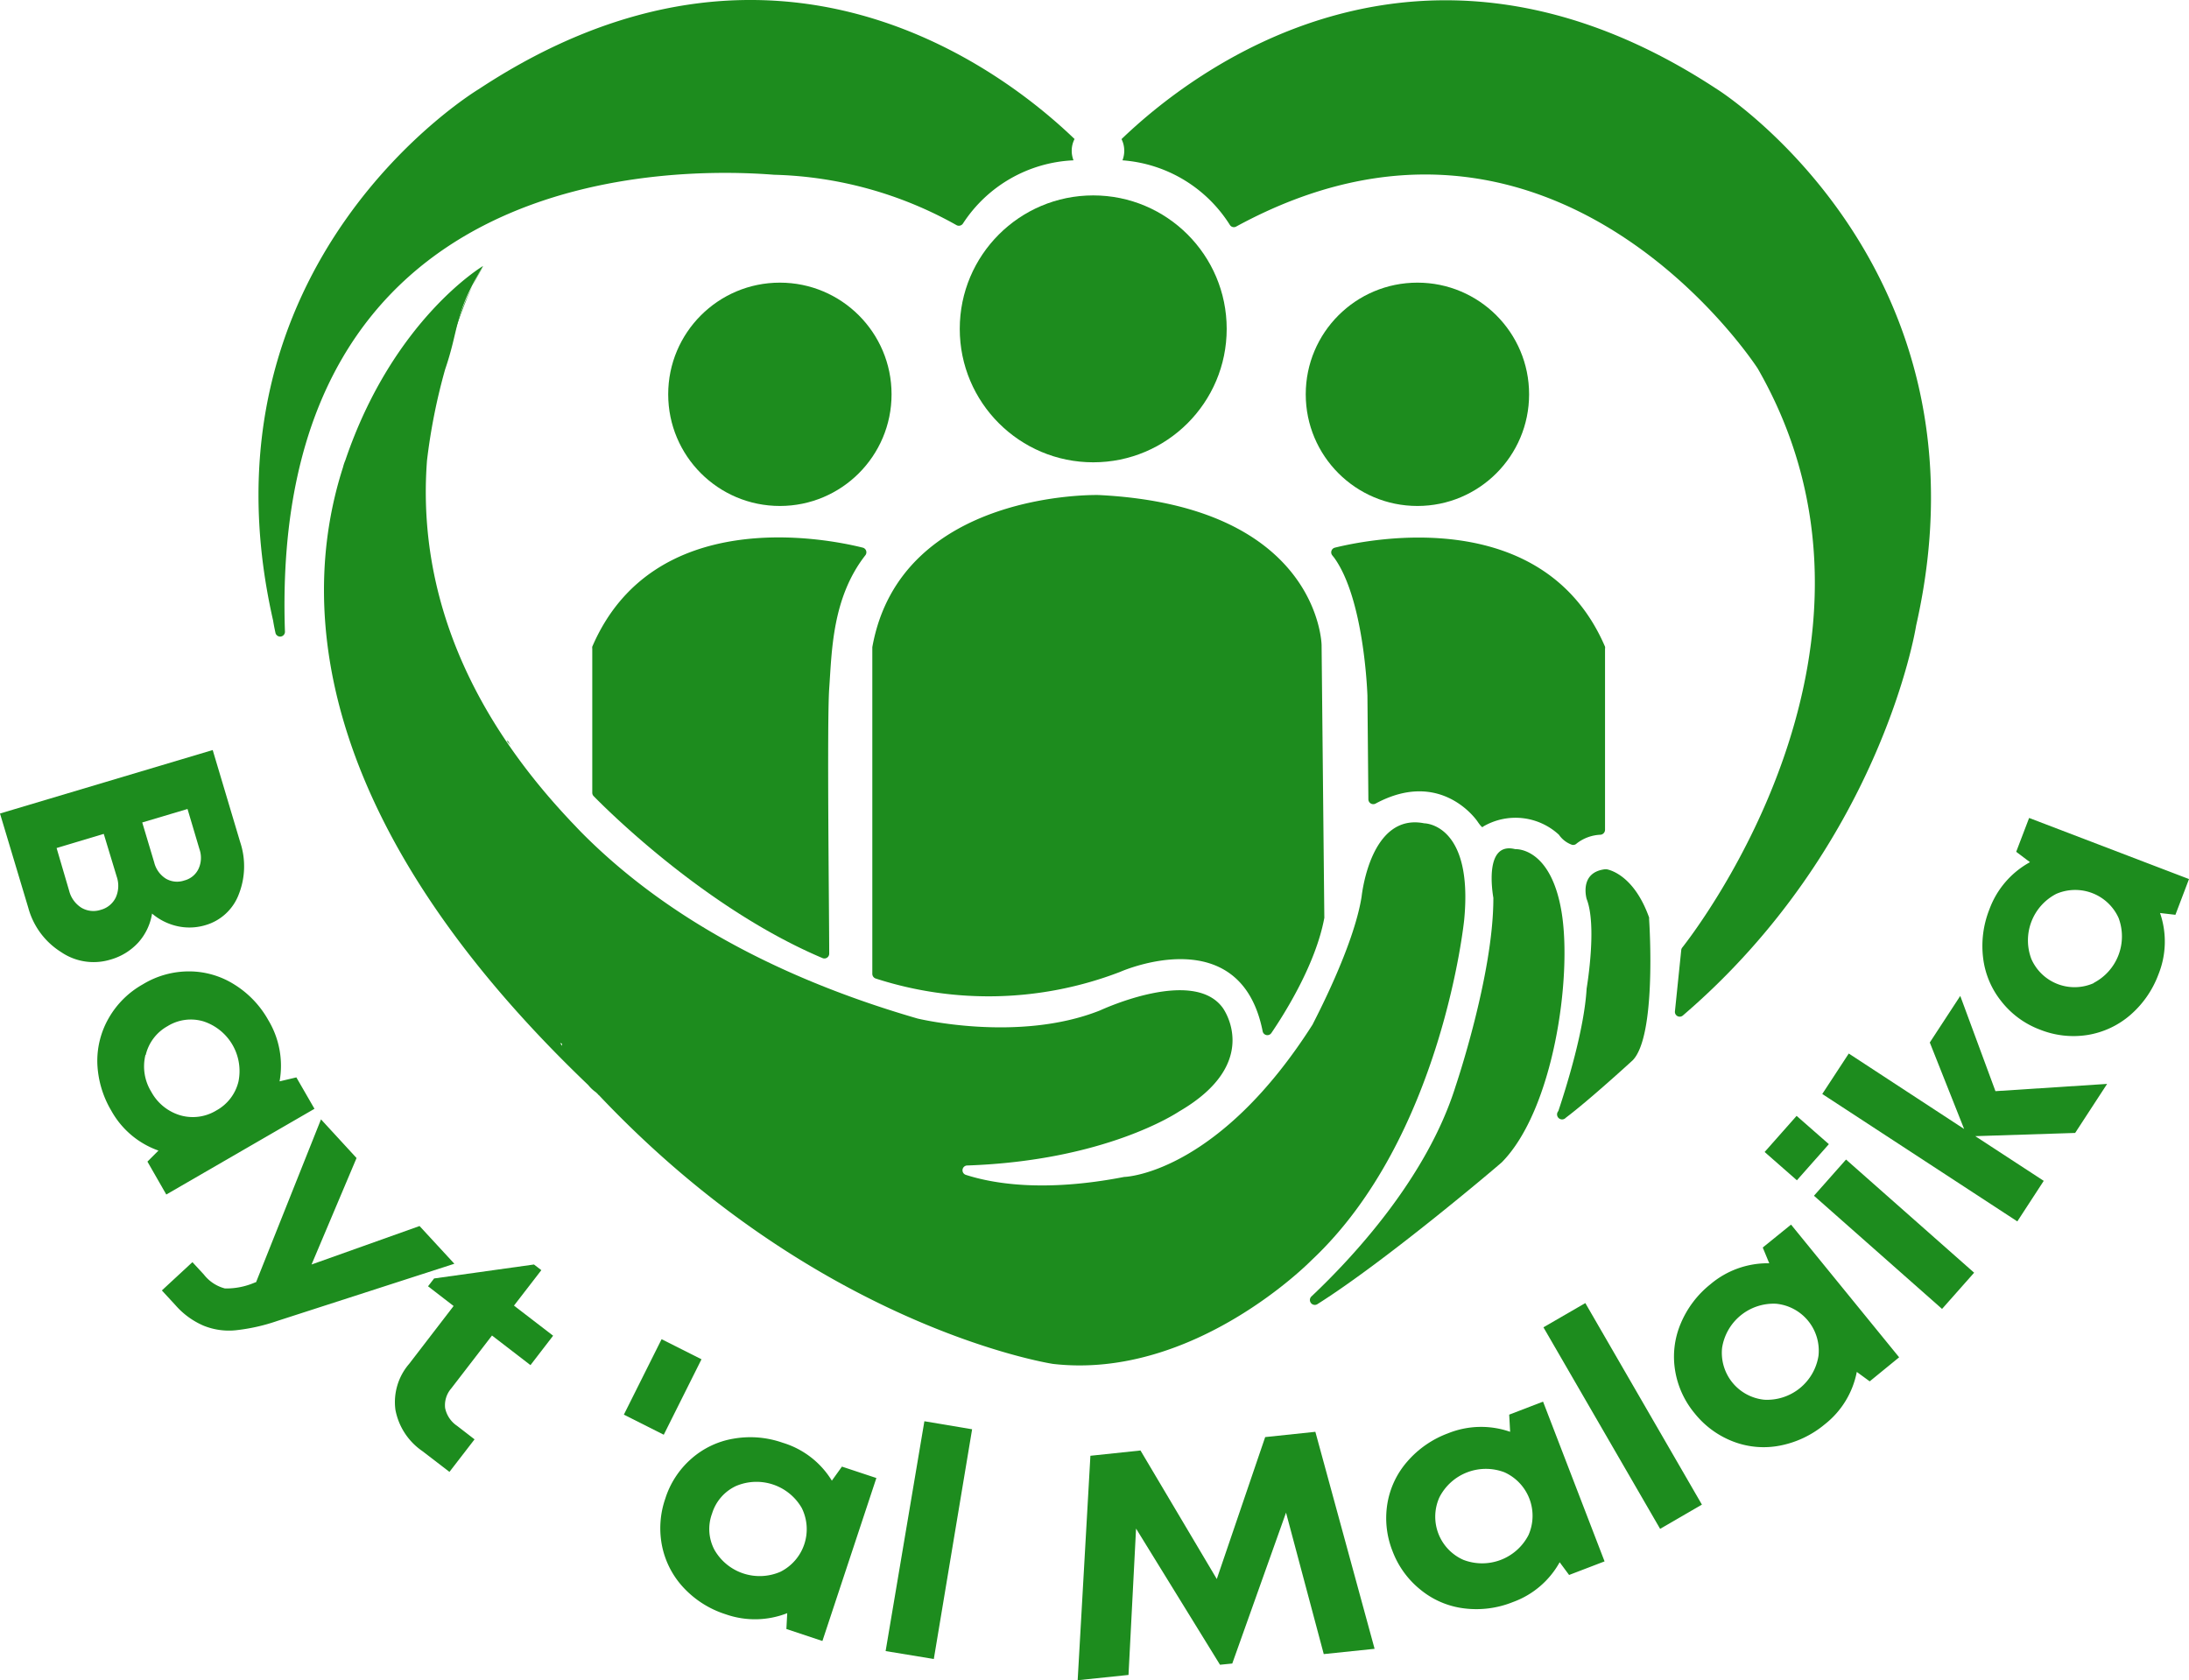 <svg xmlns="http://www.w3.org/2000/svg" viewBox="0 0 232.07 178.14"><defs><style>.cls-1{fill:#1d8c1e;}</style></defs><title>Asset 5</title><g id="Layer_2" data-name="Layer 2"><g id="Layer_1-2" data-name="Layer 1"><path class="cls-1" d="M45.69,45.16a1.57,1.57,0,0,1,0-.23,2,2,0,0,0,0,.25Z"/><path class="cls-1" d="M46.36,41.8C48.64,32.13,51,28.56,51.2,28.3,48,33.75,48,36.49,46.36,41.8Z"/><path class="cls-1" d="M53.79,78.66c0-.06,0-.11,0-.17s0,0,0,0c.12.18.23.36.34.54A3.64,3.64,0,0,0,53.79,78.66Z"/><circle class="cls-1" cx="115.9" cy="34.87" r="14.15"/><circle class="cls-1" cx="82.68" cy="41.81" r="11.84"/><path class="cls-1" d="M116.48,52.49s-21-.57-24,16.13c0,0,0,.06,0,.1v34.54a.53.53,0,0,0,.34.49,38.84,38.84,0,0,0,25.94-.7h0c.41-.18,12.76-5.49,15.1,6.29a.51.51,0,0,0,.93.19c1.47-2.16,4.71-7.34,5.61-12.2a.41.41,0,0,0,0-.11l-.29-28.83S139.88,53.65,116.48,52.49Z"/><path class="cls-1" d="M91.43,58.06c-4-1-22.18-4.51-28.64,10.51a.71.71,0,0,0,0,.21V84.06a.51.51,0,0,0,.15.36c1.34,1.37,11.88,11.93,24.26,17.17a.51.51,0,0,0,.71-.48c0-4.23-.25-24.49,0-28.11.28-3.87.29-9.59,3.83-14.12A.51.51,0,0,0,91.43,58.06Z"/><circle class="cls-1" cx="150.27" cy="41.81" r="11.84"/><path class="cls-1" d="M170.16,68.57c-6.45-15-24.65-11.49-28.64-10.5a.51.51,0,0,0-.28.81l.2.25c3.15,4.35,3.51,14.12,3.53,14.63v0l.1,11a.52.52,0,0,0,.76.45c7-3.78,10.8,1.88,10.8,1.88.58.86.58.57.58.57a6.78,6.78,0,0,1,8.06.85l0,0a2.83,2.83,0,0,0,1.37,1.06.51.51,0,0,0,.51-.13,4.38,4.38,0,0,1,2.54-.93.53.53,0,0,0,.47-.52V68.78A.5.5,0,0,0,170.16,68.57Z"/><path class="cls-1" d="M203.14,66.34a0,0,0,0,1,0,0c-.09.6-3.92,23.49-24.72,41.33a.51.51,0,0,1-.85-.43l.67-6.51a.5.5,0,0,1,.11-.26c1.65-2.1,24.73-32.25,8-61.39l0,0c-.49-.76-21.91-33.23-55.29-15.06a.5.5,0,0,1-.68-.18A14.73,14.73,0,0,0,119,17a2.85,2.85,0,0,0,.19-1,2.77,2.77,0,0,0-.29-1.25c7.48-7.2,31.67-26,63.15-5.28C182.05,9.45,211.79,28.22,203.14,66.34Z"/><path class="cls-1" d="M113.62,16a2.78,2.78,0,0,0,.19,1,14.74,14.74,0,0,0-11.72,6.7.52.52,0,0,1-.67.18,41.59,41.59,0,0,0-19.36-5.35h0C72.4,17.77,28.47,16.7,30.21,67a.51.51,0,0,1-1,.13c-.17-.77-.24-1.22-.25-1.3a0,0,0,0,1,0,0C20.28,27.7,50.76,9.45,50.76,9.45c31.48-20.75,55.68-1.91,63.16,5.29A2.7,2.7,0,0,0,113.62,16Z"/><path class="cls-1" d="M139.64,138.3a.52.52,0,0,1-.63-.81c4.44-4.19,12.28-12.62,15.31-22.32,0,0,4-11.79,4-19.88a.28.28,0,0,0,0-.09c-.09-.55-1-6,2.32-5.16,0,0,3.76-.28,4.91,6.65s-.86,21-6.33,26.55c0,0,0,0,0,0C158.69,123.72,146.9,133.73,139.64,138.3Z"/><path class="cls-1" d="M165.21,117.81c.9-2.69,2.75-8.66,3-13a.09.09,0,0,1,0,0c.07-.44,1.1-6.69,0-9.49,0,0,0,0,0,0-.07-.26-.71-2.83,1.95-3.15h.17c.5.1,2.95.78,4.5,5.11a.4.4,0,0,1,0,.15c.07,1,.75,12.46-1.74,15,0,0-4.6,4.22-7.09,6.09A.51.51,0,0,1,165.21,117.81Z"/><path class="cls-1" d="M151,87.3c-5.65-1.13-6.6,7.39-6.65,7.79v0c-.85,5.34-5,13.12-5.19,13.54,0,0,0,0,0,0-9.76,15.34-19.26,16.12-19.88,16.16h-.07c-8.58,1.67-14,.69-16.8-.21a.51.51,0,0,1,.15-1c14.58-.51,22.14-5.53,22.45-5.73l0,0c8.94-5.2,4.61-11,4.61-11-3.11-4.24-12.58.1-13,.29h0c-8.67,3.45-19.34.86-19.34.86-16.63-4.82-28-12-35.7-19.8-.2-.21-.39-.4-.58-.61l-.52-.54-.21-.23c-12.91-13.79-15.82-27.23-15-38a62.71,62.71,0,0,1,1.92-9.65c1.42-4.14,1-5.66,3.39-9.87l.09-.16c.18-.32.36-.63.55-.94h0s-9.53,5.63-14.61,20.61a4.71,4.71,0,0,0-.25.75c-5,15.57-2.2,38.53,26,65.49l0,0a4,4,0,0,0,.82.77l.31.3,0,0c23.06,24.42,47.49,28.4,48.14,28.5h0c15,1.73,27.42-11,27.42-11,13.87-13,16.18-36.11,16.18-36.11C156.2,87.3,151,87.3,151,87.3ZM59.39,110.59l.19.07c0,.08,0,.16,0,.24Zm4,5.48.05,0v.05Z"/><path class="cls-1" d="M16.12,96.87a6,6,0,0,1-1.46,3.07,6.33,6.33,0,0,1-2.95,1.81,6.12,6.12,0,0,1-5.25-.81A8,8,0,0,1,3,96.26l-3-10,22.55-6.73,2.91,9.75a8.11,8.11,0,0,1-.15,5.56,5.37,5.37,0,0,1-3.54,3.26,5.89,5.89,0,0,1-2.95.11A6.23,6.23,0,0,1,16.12,96.87ZM7.33,94.45a3,3,0,0,0,1.3,1.8,2.5,2.5,0,0,0,2.06.22,2.47,2.47,0,0,0,1.58-1.3,3,3,0,0,0,.1-2.23L11,88.42l-5,1.5Zm10.26-1.28a2.35,2.35,0,0,0,1.95.19,2.29,2.29,0,0,0,1.51-1.24,2.79,2.79,0,0,0,.09-2.1l-1.26-4.24-4.8,1.43,1.27,4.24A2.83,2.83,0,0,0,17.59,93.17Z"/><path class="cls-1" d="M31.42,114.24l1.92,3.33-15.71,9.09-2-3.49L16.8,122a9.22,9.22,0,0,1-5-4.23,10.59,10.59,0,0,1-1.48-5,9.08,9.08,0,0,1,1.21-4.82,9.5,9.5,0,0,1,3.6-3.57A9.39,9.39,0,0,1,20.05,103a9,9,0,0,1,4.76,1.37,10.42,10.42,0,0,1,3.63,3.79,9.38,9.38,0,0,1,1.2,6.5Zm-16-2.38a5.12,5.12,0,0,0,.62,3.91,5.17,5.17,0,0,0,3.07,2.49,4.79,4.79,0,0,0,3.82-.51,4.77,4.77,0,0,0,2.35-3.06,5.54,5.54,0,0,0-3.71-6.39,4.68,4.68,0,0,0-3.81.51A4.74,4.74,0,0,0,15.45,111.86Z"/><path class="cls-1" d="M44.48,130l3.69,4-18.76,6.06a20,20,0,0,1-4.49,1,7.17,7.17,0,0,1-3.33-.49,8.31,8.31,0,0,1-3-2.19l-1.43-1.55,3.24-3,1.21,1.31a4.16,4.16,0,0,0,2.24,1.48A7.65,7.65,0,0,0,27,136l.15-.05,6.88-17.26,3.77,4.1-4.77,11.29Z"/><path class="cls-1" d="M48.46,151.19l1.85,1.43-2.66,3.45-2.88-2.21a6.83,6.83,0,0,1-2.85-4.38,6.21,6.21,0,0,1,1.46-4.87l4.71-6.13-2.71-2.09.64-.83,10.59-1.48.78.6-2.9,3.76,4.15,3.19-2.4,3.12-4.08-3.14-4.32,5.61a2.71,2.71,0,0,0-.65,2.08A3,3,0,0,0,48.46,151.19Z"/><path class="cls-1" d="M66.14,150l4-8,4.23,2.13-4,8Z"/><path class="cls-1" d="M89.26,155.51l3.65,1.21L87.19,174l-3.82-1.27.09-1.68a9.36,9.36,0,0,1-6.52.12,10.4,10.4,0,0,1-4.44-2.79,9.14,9.14,0,0,1-2.3-4.4,9.57,9.57,0,0,1,.33-5.07,9.36,9.36,0,0,1,2.76-4.23,9,9,0,0,1,4.46-2.13,10.35,10.35,0,0,1,5.23.43A9.23,9.23,0,0,1,88.19,157Zm-13.52,8.82a5.52,5.52,0,0,0,7,2.33A5.05,5.05,0,0,0,85,159.9a5.54,5.54,0,0,0-7-2.32,4.76,4.76,0,0,0-2.51,2.91A4.71,4.71,0,0,0,75.74,164.33Z"/><path class="cls-1" d="M93.89,175.07,98,150.7l5.06.85L99,175.91Z"/><path class="cls-1" d="M145.73,174.83l-5.39.56-4-15-5.7,16-1.3.13-8.9-14.44-.8,15.52-5.39.56,1.35-23.8,5.31-.56L129,167.43l5.13-15.05,5.32-.56Z"/><path class="cls-1" d="M160,150l3.59-1.38,6.52,16.94L166.35,167l-1-1.35a9.27,9.27,0,0,1-4.95,4.22,10.37,10.37,0,0,1-5.2.67,9,9,0,0,1-4.57-1.95,9.57,9.57,0,0,1-3-4.12,9.48,9.48,0,0,1-.55-5,9,9,0,0,1,2.1-4.48,10.53,10.53,0,0,1,4.31-3,9.37,9.37,0,0,1,6.61-.17Zm-4.85,15.4a5.53,5.53,0,0,0,6.9-2.64,5.06,5.06,0,0,0-2.56-6.65,5.53,5.53,0,0,0-6.89,2.66,5,5,0,0,0,2.55,6.63Z"/><path class="cls-1" d="M176,162.11l-12.37-21.37,4.44-2.57,12.36,21.37Z"/><path class="cls-1" d="M186.88,132.28l3-2.43,11.46,14.07-3.12,2.55-1.37-1a9.29,9.29,0,0,1-3.4,5.56,10.51,10.51,0,0,1-4.73,2.25,9,9,0,0,1-4.95-.42,9.64,9.64,0,0,1-4.11-3,9.48,9.48,0,0,1-2.08-4.6,9,9,0,0,1,.6-4.91,10.5,10.5,0,0,1,3.16-4.18,9.39,9.39,0,0,1,6.23-2.22Zm.18,16.14a5.52,5.52,0,0,0,5.73-4.66,5,5,0,0,0-4.5-5.52,5.53,5.53,0,0,0-5.72,4.68,5,5,0,0,0,4.49,5.5Z"/><path class="cls-1" d="M190.5,125.15l-3.42-3,3.39-3.83,3.42,3Zm15.39,13.64-13.58-12,3.4-3.84,13.58,12Z"/><path class="cls-1" d="M223.39,114.93l-3.39,5.2-10.59.34,7.26,4.74-2.8,4.3L193.19,116l2.81-4.29,12.23,8-3.64-9.17,3.23-4.94,3.73,10.1Z"/><path class="cls-1" d="M213.75,90.32l1.37-3.59,16.95,6.48L230.63,97,229,96.81a9.31,9.31,0,0,1-.17,6.51,10.56,10.56,0,0,1-3,4.32,9.17,9.17,0,0,1-4.5,2.1,9.58,9.58,0,0,1-5.05-.56,9.39,9.39,0,0,1-4.1-3,9.06,9.06,0,0,1-1.93-4.55,10.52,10.52,0,0,1,.66-5.21,9.37,9.37,0,0,1,4.3-5Zm8.2,13.91a5.56,5.56,0,0,0,2.65-6.91A5.05,5.05,0,0,0,218,94.78a5.55,5.55,0,0,0-2.64,6.91,5,5,0,0,0,6.64,2.54Z"/></g></g></svg>